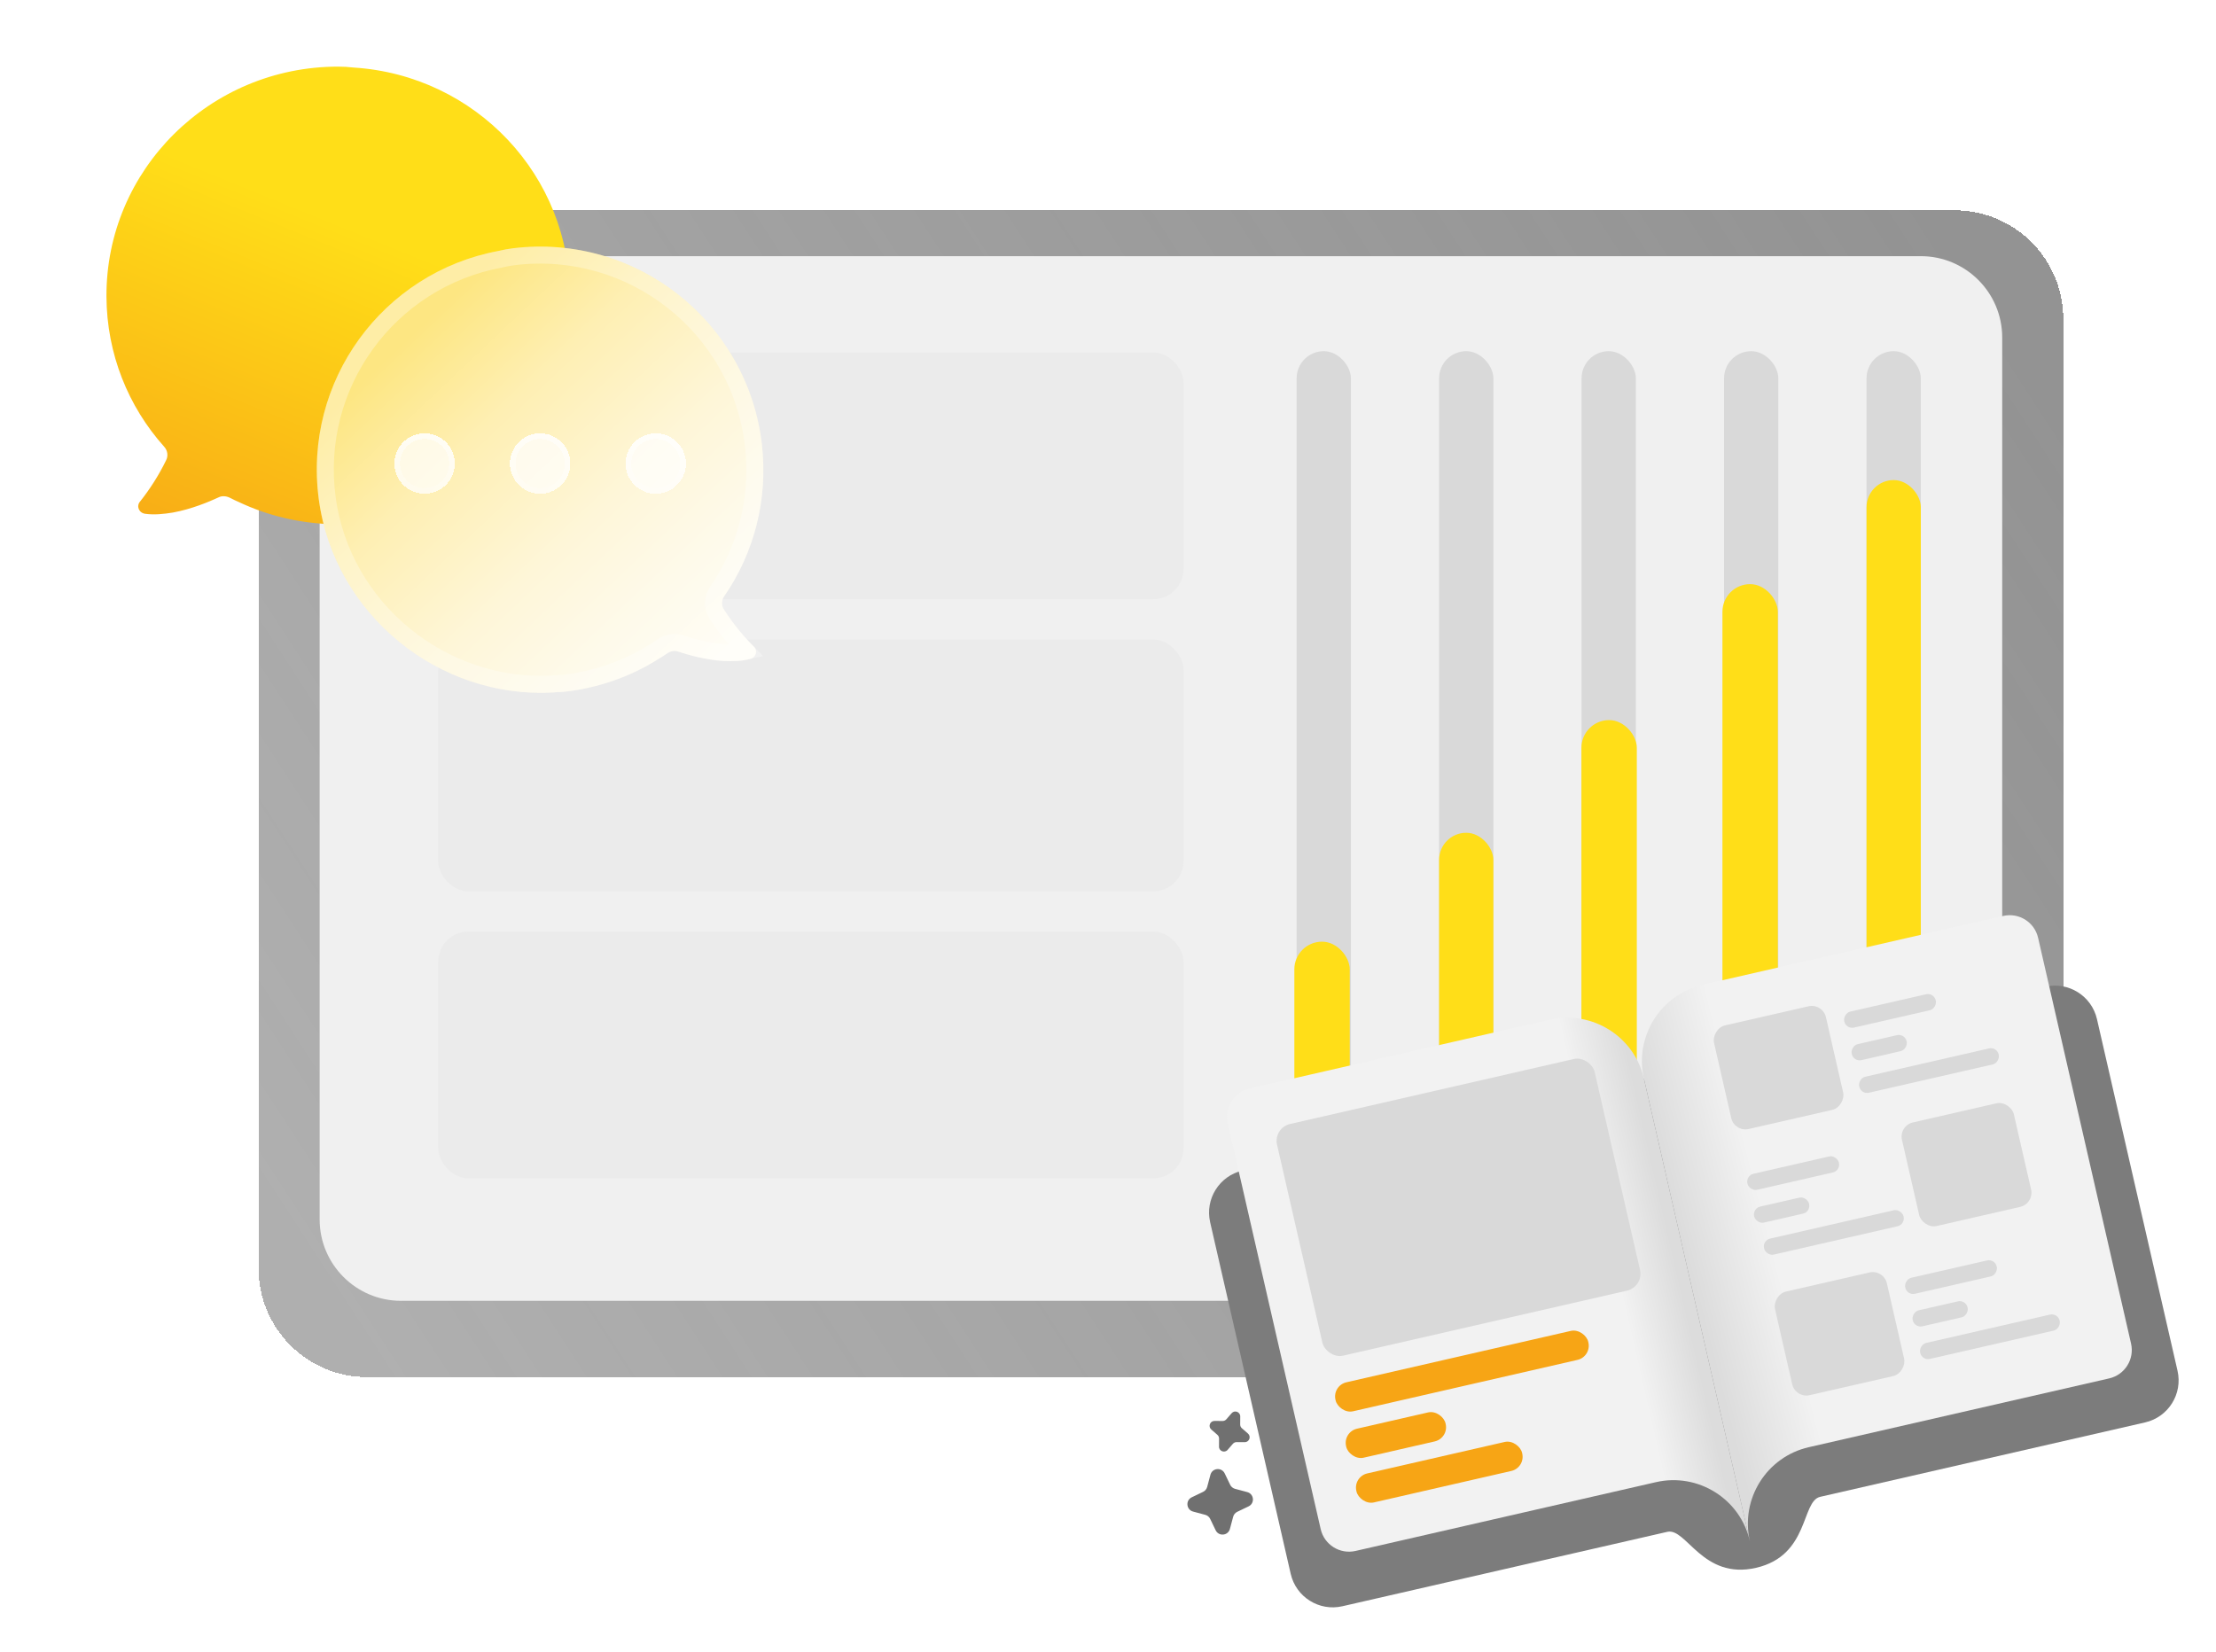 <svg width="440" height="328" viewBox="0 0 440 328" fill="none" xmlns="http://www.w3.org/2000/svg">
<g clip-path="url(#clip0_1236_39318)">
<g filter="url(#filter0_bd_1236_39318)">
<rect width="358.331" height="231.702" rx="21.554" transform="matrix(-1 0 0 1 409.673 38.75)" fill="url(#paint0_linear_1236_39318)" shape-rendering="crispEdges"/>
</g>
<path d="M63.468 67.036C63.468 58.108 70.705 50.871 79.633 50.871H381.385C390.313 50.871 397.55 58.108 397.55 67.036V242.16C397.55 251.088 390.313 258.326 381.385 258.326H79.633C70.705 258.326 63.468 251.088 63.468 242.16V67.036Z" fill="#F0F0F0"/>
<rect x="257.452" y="69.738" width="10.777" height="156.264" rx="5.388" fill="#D9D9D9"/>
<rect x="285.742" y="69.738" width="10.777" height="156.264" rx="5.388" fill="#D9D9D9"/>
<rect x="314.031" y="69.738" width="10.777" height="156.264" rx="5.388" fill="#D9D9D9"/>
<rect x="342.321" y="69.738" width="10.777" height="156.264" rx="5.388" fill="#D9D9D9"/>
<rect x="370.611" y="69.738" width="10.777" height="156.264" rx="5.388" fill="#D9D9D9"/>
<rect x="257" y="187" width="11" height="39" rx="5.5" fill="#FFDE18"/>
<rect x="285.742" y="165.375" width="10.777" height="60.62" rx="5.388" fill="#FFDE18"/>
<rect x="314" y="143" width="11" height="83" rx="5.5" fill="#FFDE18"/>
<rect x="342" y="116" width="11" height="110" rx="5.5" fill="#FFDE18"/>
<rect x="370.611" y="95.336" width="10.777" height="130.669" rx="5.388" fill="#FFDE18"/>
<g clip-path="url(#clip1_1236_39318)">
<g filter="url(#filter1_d_1236_39318)">
<path d="M246.719 232.455C242.108 233.511 239.226 238.105 240.282 242.716L256.276 312.542C257.332 317.153 261.926 320.035 266.537 318.979C266.537 318.979 327.256 305.071 331.051 304.202C334.846 303.334 338.038 313.783 348.665 311.349C359.29 308.916 357.615 298.118 361.41 297.249C365.205 296.379 425.923 282.472 425.923 282.472C430.534 281.416 433.416 276.822 432.36 272.211L416.366 202.384C415.31 197.773 410.716 194.892 406.105 195.948L246.719 232.455Z" fill="#7C7C7C"/>
</g>
<g filter="url(#filter2_d_1236_39318)">
<path d="M338.114 195.554C329.731 197.475 324.491 205.827 326.411 214.211L347.447 306.048C345.526 297.664 350.766 289.311 359.149 287.391L418.795 273.73C421.903 273.018 423.845 269.922 423.133 266.814L404.676 186.23C403.964 183.123 400.868 181.181 397.76 181.893L338.114 195.554Z" fill="url(#paint1_linear_1236_39318)"/>
</g>
<g filter="url(#filter3_d_1236_39318)">
<path d="M307.757 202.499C316.14 200.578 324.493 205.818 326.413 214.201L347.448 306.038C345.528 297.655 337.175 292.415 328.792 294.336L269.146 307.997C266.039 308.709 262.942 306.767 262.231 303.66L243.773 223.076C243.061 219.968 245.004 216.872 248.111 216.16L307.757 202.499Z" fill="url(#paint2_linear_1236_39318)"/>
</g>
<rect x="252.798" y="223.977" width="64.7" height="47.196" rx="3.433" transform="rotate(-12.901 252.798 223.977)" fill="#D9D9D9"/>
<rect x="264.519" y="275.148" width="51.492" height="5.909" rx="2.886" transform="rotate(-12.901 264.519 275.148)" fill="#F7A515"/>
<rect x="266.627" y="284.363" width="20.259" height="5.909" rx="2.886" transform="rotate(-12.901 266.627 284.363)" fill="#F7A515"/>
<rect x="268.665" y="293.246" width="33.765" height="5.909" rx="2.886" transform="rotate(-12.901 268.665 293.246)" fill="#F7A515"/>
<rect width="22.791" height="21.103" rx="2.886" transform="matrix(0.975 -0.223 -0.223 -0.975 356.497 277.707)" fill="#D9D9D9"/>
<rect width="28.409" height="3.26" rx="1.592" transform="matrix(0.975 -0.223 -0.223 -0.975 381.628 270.219)" fill="#D9D9D9"/>
<rect width="11.178" height="3.26" rx="1.592" transform="matrix(0.975 -0.223 -0.223 -0.975 380.144 263.742)" fill="#D9D9D9"/>
<rect width="18.629" height="3.26" rx="1.592" transform="matrix(0.975 -0.223 -0.223 -0.975 378.665 257.281)" fill="#D9D9D9"/>
<rect width="22.791" height="21.103" rx="2.886" transform="matrix(0.975 -0.223 -0.223 -0.975 344.392 224.848)" fill="#D9D9D9"/>
<rect width="28.409" height="3.26" rx="1.592" transform="matrix(0.975 -0.223 -0.223 -0.975 369.522 217.359)" fill="#D9D9D9"/>
<rect width="11.178" height="3.26" rx="1.592" transform="matrix(0.975 -0.223 -0.223 -0.975 368.038 210.883)" fill="#D9D9D9"/>
<rect width="18.629" height="3.26" rx="1.592" transform="matrix(0.975 -0.223 -0.223 -0.975 366.557 204.422)" fill="#D9D9D9"/>
<rect x="403.928" y="239.027" width="22.791" height="21.103" rx="2.886" transform="rotate(167.099 403.928 239.027)" fill="#D9D9D9"/>
<rect x="378.326" y="243.16" width="28.409" height="3.26" rx="1.592" transform="rotate(167.099 378.326 243.16)" fill="#D9D9D9"/>
<rect x="359.565" y="240.652" width="11.178" height="3.26" rx="1.592" transform="rotate(167.099 359.565 240.652)" fill="#D9D9D9"/>
<rect x="365.488" y="232.473" width="18.629" height="3.26" rx="1.592" transform="rotate(167.099 365.488 232.473)" fill="#D9D9D9"/>
<path d="M243.172 292.599L244.256 294.854C244.351 295.051 244.487 295.225 244.656 295.365C244.825 295.505 245.021 295.606 245.233 295.663L247.65 296.308C249.011 296.671 249.186 298.532 247.916 299.142L245.662 300.226C245.464 300.321 245.29 300.458 245.15 300.626C245.01 300.795 244.909 300.991 244.853 301.203L244.207 303.62C243.844 304.981 241.983 305.156 241.373 303.886L240.289 301.632C240.194 301.434 240.058 301.26 239.889 301.12C239.721 300.981 239.524 300.879 239.312 300.823L236.895 300.177C235.534 299.814 235.359 297.953 236.629 297.343L238.884 296.259C239.081 296.164 239.255 296.028 239.395 295.859C239.535 295.691 239.636 295.494 239.693 295.282L240.338 292.865C240.701 291.504 242.562 291.329 243.172 292.599Z" fill="#707070"/>
<path d="M246.258 281.287L246.247 282.891C246.246 283.031 246.275 283.17 246.333 283.298C246.391 283.426 246.475 283.539 246.581 283.631L247.792 284.684C248.473 285.277 248.05 286.398 247.146 286.391L245.542 286.381C245.402 286.379 245.263 286.409 245.135 286.467C245.007 286.524 244.893 286.609 244.801 286.715L243.749 287.925C243.156 288.607 242.035 288.183 242.041 287.28L242.052 285.676C242.053 285.536 242.024 285.397 241.966 285.269C241.909 285.141 241.824 285.027 241.718 284.935L240.508 283.883C239.826 283.29 240.25 282.169 241.153 282.175L242.757 282.186C242.897 282.187 243.036 282.158 243.164 282.1C243.292 282.042 243.406 281.958 243.498 281.852L244.55 280.641C245.143 279.96 246.264 280.383 246.258 281.287Z" fill="#707070"/>
</g>
<rect x="87" y="70" width="148" height="49" rx="6" fill="#EBEBEB"/>
<rect x="87" y="127" width="148" height="50" rx="6" fill="#EBEBEB"/>
<rect x="87" y="185" width="148" height="49" rx="6" fill="#EBEBEB"/>
<g filter="url(#filter4_d_1236_39318)">
<path d="M113.108 59.22C112.798 82.888 93.489 102.519 69.908 103.987L69.288 103.987C68.36 104.109 67.493 104.109 66.503 104.109C59.695 103.987 53.258 102.458 47.441 99.706C46.822 99.462 46.266 99.156 45.646 98.85C44.904 98.484 44.038 98.422 43.356 98.789C41.5 99.646 38.033 101.113 34.32 101.786C32.463 102.092 30.607 102.275 28.812 102.03C27.574 101.847 27.017 100.501 27.821 99.584C29.824 97.063 31.547 94.336 32.959 91.451C33.454 90.533 33.268 89.432 32.588 88.698C25.471 80.748 21.2 70.29 21.138 58.916C21.013 33.718 41.685 13.23 67.123 13.23C68.175 13.23 69.226 13.292 70.217 13.414C94.417 14.943 113.417 34.941 113.108 59.22Z" fill="url(#paint3_linear_1236_39318)"/>
</g>
<g filter="url(#filter5_d_1236_39318)">
<path d="M63.299 97.95C66.37 120.836 87.15 137.612 109.887 136.302L110.48 136.23C111.382 136.241 112.212 136.141 113.16 136.026C119.66 135.119 125.64 132.893 130.884 129.554C131.448 129.245 131.945 128.885 132.502 128.517C133.17 128.076 133.991 127.916 134.686 128.192C136.563 128.807 140.052 129.827 143.685 130.048C145.498 130.129 147.295 130.092 148.984 129.647C150.147 129.326 150.523 127.958 149.645 127.163C147.433 124.953 145.465 122.512 143.775 119.881C143.194 119.05 143.243 117.962 143.808 117.172C149.686 108.648 152.547 98.025 151.273 87.002C148.438 62.584 126.255 45.136 101.913 48.083C100.906 48.205 99.907 48.386 98.973 48.619C75.995 52.903 60.157 74.472 63.299 97.95Z" fill="url(#paint4_linear_1236_39318)"/>
<path d="M110.501 134.543L110.389 134.542L110.277 134.555L109.738 134.621C87.889 135.852 67.921 119.707 64.972 97.726C61.949 75.143 77.182 54.398 99.282 50.278L99.332 50.268L99.381 50.256C100.242 50.041 101.173 49.872 102.116 49.758C125.529 46.924 146.87 63.707 149.597 87.196C150.823 97.8 148.073 108.011 142.426 116.204C141.486 117.529 141.382 119.374 142.372 120.817C144.058 123.44 146.011 125.881 148.2 128.102C146.857 128.401 145.384 128.435 143.774 128.363C140.388 128.155 137.092 127.203 135.253 126.603C133.935 126.104 132.559 126.458 131.572 127.109L131.571 127.11C131.395 127.226 131.238 127.332 131.093 127.43C130.717 127.684 130.422 127.884 130.074 128.074L130.025 128.101L129.978 128.131C124.945 131.336 119.199 133.478 112.941 134.353C111.985 134.469 111.269 134.553 110.501 134.543Z" stroke="white" stroke-opacity="0.29" stroke-width="3.374"/>
</g>
<g filter="url(#filter6_d_1236_39318)">
<path d="M130.205 98.052C133.517 98.052 136.203 95.367 136.203 92.053C136.203 88.74 133.517 86.055 130.205 86.055C126.892 86.055 124.206 88.74 124.206 92.053C124.206 95.367 126.892 98.052 130.205 98.052Z" fill="white" fill-opacity="0.73" shape-rendering="crispEdges"/>
<path d="M135.641 92.053C135.641 95.056 133.207 97.49 130.205 97.49C127.202 97.49 124.768 95.056 124.768 92.053C124.768 89.051 127.202 86.617 130.205 86.617C133.207 86.617 135.641 89.051 135.641 92.053Z" stroke="url(#paint5_linear_1236_39318)" stroke-opacity="0.59" stroke-width="1.125" shape-rendering="crispEdges"/>
</g>
<g filter="url(#filter7_d_1236_39318)">
<path d="M107.25 98.052C110.563 98.052 113.249 95.367 113.249 92.053C113.249 88.74 110.563 86.055 107.25 86.055C103.938 86.055 101.252 88.74 101.252 92.053C101.252 95.367 103.938 98.052 107.25 98.052Z" fill="white" fill-opacity="0.73" shape-rendering="crispEdges"/>
<path d="M112.687 92.053C112.687 95.056 110.253 97.49 107.25 97.49C104.248 97.49 101.814 95.056 101.814 92.053C101.814 89.051 104.248 86.617 107.25 86.617C110.253 86.617 112.687 89.051 112.687 92.053Z" stroke="url(#paint6_linear_1236_39318)" stroke-opacity="0.59" stroke-width="1.125" shape-rendering="crispEdges"/>
</g>
<g filter="url(#filter8_d_1236_39318)">
<path d="M84.302 98.052C87.615 98.052 90.301 95.367 90.301 92.053C90.301 88.74 87.615 86.055 84.302 86.055C80.989 86.055 78.304 88.74 78.304 92.053C78.304 95.367 80.989 98.052 84.302 98.052Z" fill="white" fill-opacity="0.73" shape-rendering="crispEdges"/>
<path d="M89.738 92.053C89.738 95.056 87.305 97.49 84.302 97.49C81.3 97.49 78.866 95.056 78.866 92.053C78.866 89.051 81.3 86.617 84.302 86.617C87.305 86.617 89.738 89.051 89.738 92.053Z" stroke="url(#paint7_linear_1236_39318)" stroke-opacity="0.59" stroke-width="1.125" shape-rendering="crispEdges"/>
</g>
</g>
<defs>
<filter id="filter0_bd_1236_39318" x="21.147" y="8.554" width="418.722" height="292.095" filterUnits="userSpaceOnUse" color-interpolation-filters="sRGB">
<feFlood flood-opacity="0" result="BackgroundImageFix"/>
<feGaussianBlur in="BackgroundImageFix" stdDeviation="15.098"/>
<feComposite in2="SourceAlpha" operator="in" result="effect1_backgroundBlur_1236_39318"/>
<feColorMatrix in="SourceAlpha" type="matrix" values="0 0 0 0 0 0 0 0 0 0 0 0 0 0 0 0 0 0 127 0" result="hardAlpha"/>
<feMorphology radius="0.755" operator="erode" in="SourceAlpha" result="effect2_dropShadow_1236_39318"/>
<feOffset dy="3.02"/>
<feGaussianBlur stdDeviation="9.059"/>
<feComposite in2="hardAlpha" operator="out"/>
<feColorMatrix type="matrix" values="0 0 0 0 0 0 0 0 0 0 0 0 0 0 0 0 0 0 0.2 0"/>
<feBlend mode="normal" in2="effect1_backgroundBlur_1236_39318" result="effect2_dropShadow_1236_39318"/>
<feBlend mode="normal" in="SourceGraphic" in2="effect2_dropShadow_1236_39318" result="shape"/>
</filter>
<filter id="filter1_d_1236_39318" x="232.56" y="188.226" width="207.522" height="138.473" filterUnits="userSpaceOnUse" color-interpolation-filters="sRGB">
<feFlood flood-opacity="0" result="BackgroundImageFix"/>
<feColorMatrix in="SourceAlpha" type="matrix" values="0 0 0 0 0 0 0 0 0 0 0 0 0 0 0 0 0 0 127 0" result="hardAlpha"/>
<feOffset/>
<feGaussianBlur stdDeviation="3.752"/>
<feComposite in2="hardAlpha" operator="out"/>
<feColorMatrix type="matrix" values="0 0 0 0 0 0 0 0 0 0 0 0 0 0 0 0 0 0 0.25 0"/>
<feBlend mode="normal" in2="BackgroundImageFix" result="effect1_dropShadow_1236_39318"/>
<feBlend mode="normal" in="SourceGraphic" in2="effect1_dropShadow_1236_39318" result="shape"/>
</filter>
<filter id="filter2_d_1236_39318" x="317.077" y="172.808" width="115.142" height="142.177" filterUnits="userSpaceOnUse" color-interpolation-filters="sRGB">
<feFlood flood-opacity="0" result="BackgroundImageFix"/>
<feColorMatrix in="SourceAlpha" type="matrix" values="0 0 0 0 0 0 0 0 0 0 0 0 0 0 0 0 0 0 127 0" result="hardAlpha"/>
<feOffset/>
<feGaussianBlur stdDeviation="4.469"/>
<feComposite in2="hardAlpha" operator="out"/>
<feColorMatrix type="matrix" values="0 0 0 0 0 0 0 0 0 0 0 0 0 0 0 0 0 0 0.25 0"/>
<feBlend mode="normal" in2="BackgroundImageFix" result="effect1_dropShadow_1236_39318"/>
<feBlend mode="normal" in="SourceGraphic" in2="effect1_dropShadow_1236_39318" result="shape"/>
</filter>
<filter id="filter3_d_1236_39318" x="234.688" y="193.164" width="121.698" height="123.919" filterUnits="userSpaceOnUse" color-interpolation-filters="sRGB">
<feFlood flood-opacity="0" result="BackgroundImageFix"/>
<feColorMatrix in="SourceAlpha" type="matrix" values="0 0 0 0 0 0 0 0 0 0 0 0 0 0 0 0 0 0 127 0" result="hardAlpha"/>
<feOffset/>
<feGaussianBlur stdDeviation="4.469"/>
<feComposite in2="hardAlpha" operator="out"/>
<feColorMatrix type="matrix" values="0 0 0 0 0 0 0 0 0 0 0 0 0 0 0 0 0 0 0.25 0"/>
<feBlend mode="normal" in2="BackgroundImageFix" result="effect1_dropShadow_1236_39318"/>
<feBlend mode="normal" in="SourceGraphic" in2="effect1_dropShadow_1236_39318" result="shape"/>
</filter>
<filter id="filter4_d_1236_39318" x="16.648" y="8.741" width="100.952" height="99.857" filterUnits="userSpaceOnUse" color-interpolation-filters="sRGB">
<feFlood flood-opacity="0" result="BackgroundImageFix"/>
<feColorMatrix in="SourceAlpha" type="matrix" values="0 0 0 0 0 0 0 0 0 0 0 0 0 0 0 0 0 0 127 0" result="hardAlpha"/>
<feOffset/>
<feGaussianBlur stdDeviation="2.245"/>
<feComposite in2="hardAlpha" operator="out"/>
<feColorMatrix type="matrix" values="0 0 0 0 0 0 0 0 0 0 0 0 0 0 0 0 0 0 0.25 0"/>
<feBlend mode="normal" in2="BackgroundImageFix" result="effect1_dropShadow_1236_39318"/>
<feBlend mode="normal" in="SourceGraphic" in2="effect1_dropShadow_1236_39318" result="shape"/>
</filter>
<filter id="filter5_d_1236_39318" x="58.044" y="44.114" width="98.385" height="98.333" filterUnits="userSpaceOnUse" color-interpolation-filters="sRGB">
<feFlood flood-opacity="0" result="BackgroundImageFix"/>
<feColorMatrix in="SourceAlpha" type="matrix" values="0 0 0 0 0 0 0 0 0 0 0 0 0 0 0 0 0 0 127 0" result="hardAlpha"/>
<feOffset dy="1.214"/>
<feGaussianBlur stdDeviation="2.429"/>
<feComposite in2="hardAlpha" operator="out"/>
<feColorMatrix type="matrix" values="0 0 0 0 0 0 0 0 0 0 0 0 0 0 0 0 0 0 0.15 0"/>
<feBlend mode="normal" in2="BackgroundImageFix" result="effect1_dropShadow_1236_39318"/>
<feBlend mode="normal" in="SourceGraphic" in2="effect1_dropShadow_1236_39318" result="shape"/>
</filter>
<filter id="filter6_d_1236_39318" x="119.707" y="81.556" width="20.995" height="20.994" filterUnits="userSpaceOnUse" color-interpolation-filters="sRGB">
<feFlood flood-opacity="0" result="BackgroundImageFix"/>
<feColorMatrix in="SourceAlpha" type="matrix" values="0 0 0 0 0 0 0 0 0 0 0 0 0 0 0 0 0 0 127 0" result="hardAlpha"/>
<feOffset/>
<feGaussianBlur stdDeviation="2.249"/>
<feComposite in2="hardAlpha" operator="out"/>
<feColorMatrix type="matrix" values="0 0 0 0 0 0 0 0 0 0 0 0 0 0 0 0 0 0 0.08 0"/>
<feBlend mode="normal" in2="BackgroundImageFix" result="effect1_dropShadow_1236_39318"/>
<feBlend mode="normal" in="SourceGraphic" in2="effect1_dropShadow_1236_39318" result="shape"/>
</filter>
<filter id="filter7_d_1236_39318" x="96.753" y="81.556" width="20.995" height="20.994" filterUnits="userSpaceOnUse" color-interpolation-filters="sRGB">
<feFlood flood-opacity="0" result="BackgroundImageFix"/>
<feColorMatrix in="SourceAlpha" type="matrix" values="0 0 0 0 0 0 0 0 0 0 0 0 0 0 0 0 0 0 127 0" result="hardAlpha"/>
<feOffset/>
<feGaussianBlur stdDeviation="2.249"/>
<feComposite in2="hardAlpha" operator="out"/>
<feColorMatrix type="matrix" values="0 0 0 0 0 0 0 0 0 0 0 0 0 0 0 0 0 0 0.08 0"/>
<feBlend mode="normal" in2="BackgroundImageFix" result="effect1_dropShadow_1236_39318"/>
<feBlend mode="normal" in="SourceGraphic" in2="effect1_dropShadow_1236_39318" result="shape"/>
</filter>
<filter id="filter8_d_1236_39318" x="73.805" y="81.556" width="20.995" height="20.994" filterUnits="userSpaceOnUse" color-interpolation-filters="sRGB">
<feFlood flood-opacity="0" result="BackgroundImageFix"/>
<feColorMatrix in="SourceAlpha" type="matrix" values="0 0 0 0 0 0 0 0 0 0 0 0 0 0 0 0 0 0 127 0" result="hardAlpha"/>
<feOffset/>
<feGaussianBlur stdDeviation="2.249"/>
<feComposite in2="hardAlpha" operator="out"/>
<feColorMatrix type="matrix" values="0 0 0 0 0 0 0 0 0 0 0 0 0 0 0 0 0 0 0.08 0"/>
<feBlend mode="normal" in2="BackgroundImageFix" result="effect1_dropShadow_1236_39318"/>
<feBlend mode="normal" in="SourceGraphic" in2="effect1_dropShadow_1236_39318" result="shape"/>
</filter>
<linearGradient id="paint0_linear_1236_39318" x1="20.983" y1="7.935" x2="342.968" y2="217.153" gradientUnits="userSpaceOnUse">
<stop stop-color="#4B4B4B" stop-opacity="0.6"/>
<stop offset="1" stop-color="#383838" stop-opacity="0.4"/>
</linearGradient>
<linearGradient id="paint1_linear_1236_39318" x1="346.835" y1="227.763" x2="330.473" y2="231.944" gradientUnits="userSpaceOnUse">
<stop stop-color="#F2F2F2"/>
<stop offset="1" stop-color="#DCDCDC"/>
</linearGradient>
<linearGradient id="paint2_linear_1236_39318" x1="316.71" y1="234.222" x2="328.23" y2="231.583" gradientUnits="userSpaceOnUse">
<stop stop-color="#F2F2F2"/>
<stop offset="1" stop-color="#DCDCDC"/>
</linearGradient>
<linearGradient id="paint3_linear_1236_39318" x1="67.124" y1="13.23" x2="26.005" y2="114.325" gradientUnits="userSpaceOnUse">
<stop offset="0.262" stop-color="#FFDE18"/>
<stop offset="1" stop-color="#F7A515"/>
</linearGradient>
<linearGradient id="paint4_linear_1236_39318" x1="82.931" y1="64.206" x2="143.712" y2="128.561" gradientUnits="userSpaceOnUse">
<stop stop-color="#FDE682"/>
<stop offset="0.264" stop-color="#FEEFB3"/>
<stop offset="0.572" stop-color="#FEF6D8"/>
<stop offset="0.797" stop-color="#FEFAEA"/>
<stop offset="1" stop-color="#FFFDF6"/>
</linearGradient>
<linearGradient id="paint5_linear_1236_39318" x1="130.205" y1="86.055" x2="130.205" y2="98.052" gradientUnits="userSpaceOnUse">
<stop stop-color="white"/>
<stop offset="1" stop-color="white" stop-opacity="0.25"/>
</linearGradient>
<linearGradient id="paint6_linear_1236_39318" x1="107.25" y1="86.055" x2="107.25" y2="98.052" gradientUnits="userSpaceOnUse">
<stop stop-color="white"/>
<stop offset="1" stop-color="white" stop-opacity="0.25"/>
</linearGradient>
<linearGradient id="paint7_linear_1236_39318" x1="84.302" y1="86.055" x2="84.302" y2="98.052" gradientUnits="userSpaceOnUse">
<stop stop-color="white"/>
<stop offset="1" stop-color="white" stop-opacity="0.25"/>
</linearGradient>
<clipPath id="clip0_1236_39318">
<rect width="440" height="328" fill="white"/>
</clipPath>
<clipPath id="clip1_1236_39318">
<rect width="215.609" height="156.22" fill="white" transform="translate(219 184.906) rotate(-6.901)"/>
</clipPath>
</defs>
</svg>
